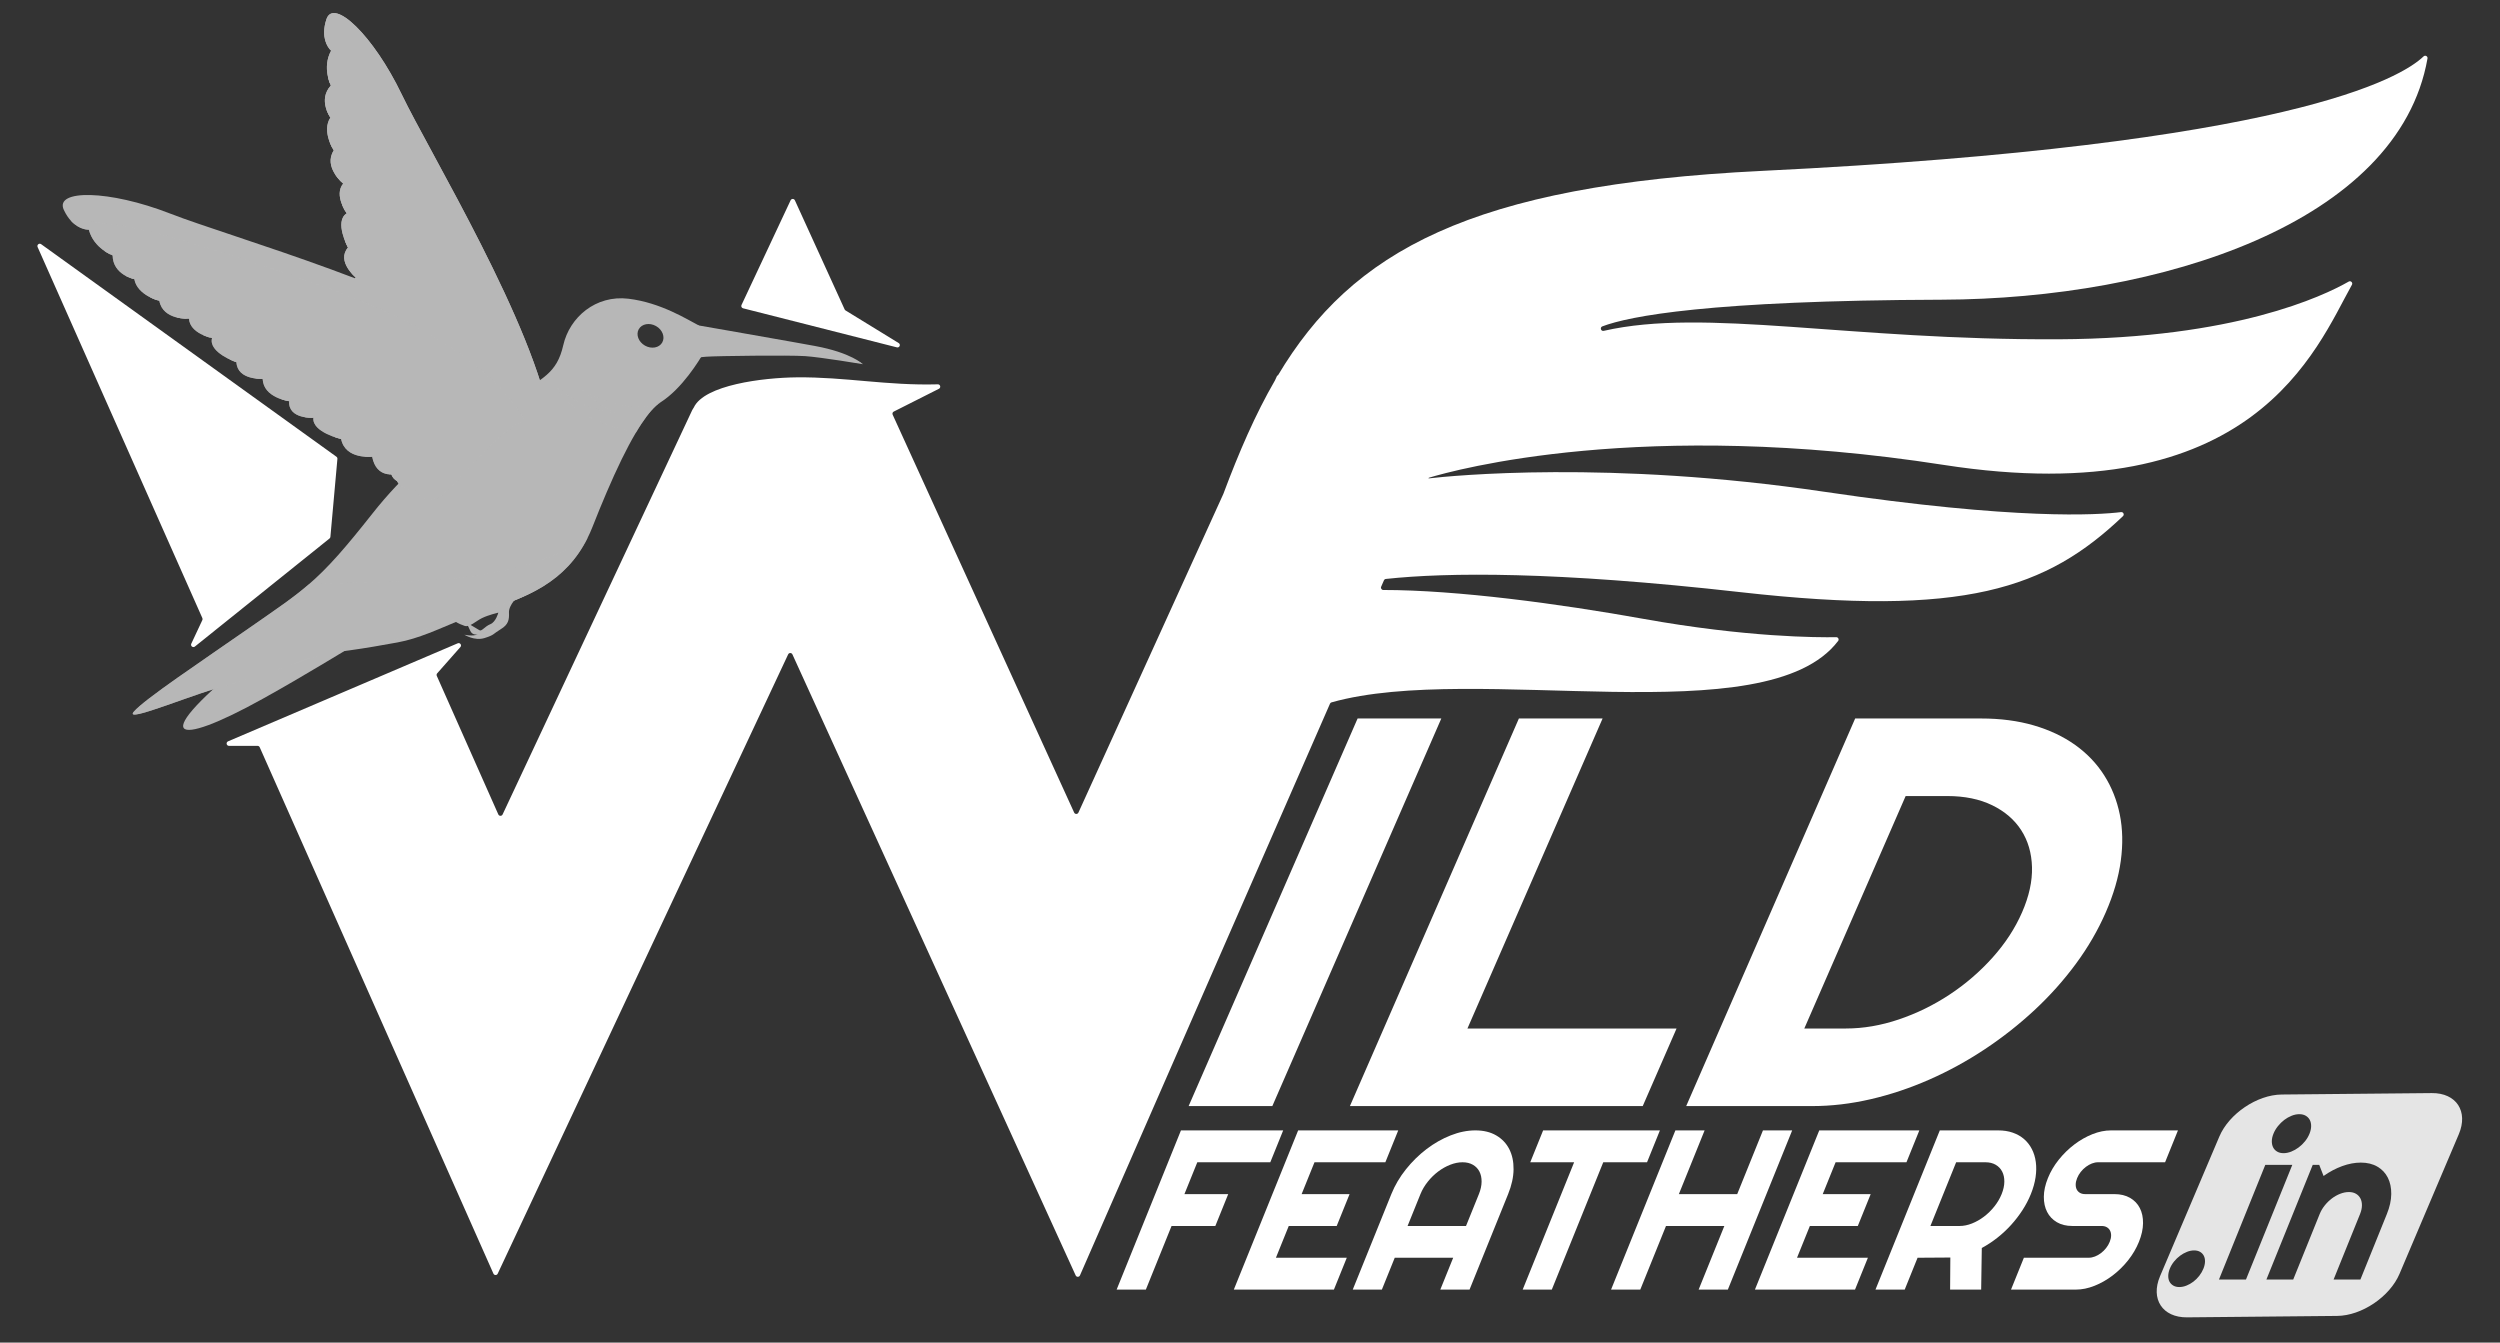 <?xml version="1.0" encoding="utf-8"?>
<!-- Generator: Adobe Illustrator 22.1.0, SVG Export Plug-In . SVG Version: 6.00 Build 0)  -->
<svg version="1.1" id="Layer_1" xmlns="http://www.w3.org/2000/svg" xmlns:xlink="http://www.w3.org/1999/xlink" x="0px" y="0px"
	 viewBox="0 0 1080 580" enable-background="new 0 0 1080 580" xml:space="preserve">
<rect x="0" y="0" width="1080" height="580" fill="#333333" stroke="none"/>
<g>
	<g>
		<g>
			<path fill="#E5E5E5" d="M250.709,363.29"/>
		</g>
		<g>
			<path fill="#FFFFFF" d="M549.648,477.826h-36.16l72.998-167.441h36.161L549.648,477.826z"/>
			<path fill="#FFFFFF" d="M709.662,477.826H583.163l72.999-167.441h36.16l-58.388,133.93h90.338L709.662,477.826z"/>
			<path fill="#FFFFFF" d="M909.703,394.106c-3.36,7.707-7.663,15.121-12.91,22.244c-5.247,7.123-11.195,13.778-17.839,19.967
				c-6.648,6.188-13.812,11.833-21.493,16.931c-7.685,5.099-15.682,9.478-23.997,13.136c-8.316,3.66-16.747,6.481-25.299,8.465
				c-8.551,1.985-16.984,2.978-25.3,2.978h-54.43l72.998-167.441h54.43c8.316,0,15.884,0.992,22.704,2.977
				c6.82,1.985,12.791,4.807,17.917,8.466c5.124,3.66,9.304,8.038,12.542,13.136c3.236,5.099,5.479,10.742,6.73,16.931
				c1.25,6.189,1.393,12.844,0.43,19.967C915.224,378.985,913.062,386.399,909.703,394.106z M873.542,394.106
				c3.02-6.928,4.446-13.428,4.281-19.5c-0.168-6.072-1.715-11.385-4.644-15.939c-2.928-4.554-7.114-8.153-12.552-10.801
				c-5.442-2.646-11.898-3.97-19.373-3.97h-18.017l-43.778,100.418h18.017c7.475,0,15.077-1.302,22.809-3.912
				c7.729-2.607,15.046-6.188,21.944-10.742c6.899-4.554,13.086-9.885,18.566-15.997
				C866.272,407.554,870.521,401.035,873.542,394.106z"/>
		</g>
		<g>
			<path fill="#FFFFFF" d="M1046.975,24.367c-9.598,9.189-57.65,38.327-285.788,49.455
				c-125.845,6.139-177.228,34.815-209.159,88.402h-0.276l-0.93,2.044c-0.013,0.029-0.028,0.057-0.044,0.084
				c-8.418,14.529-15.494,30.846-22.282,48.999c-0.008,0.021-0.017,0.042-0.026,0.063l-62.588,137.616
				c-0.361,0.794-1.489,0.795-1.851,0.001l-78.404-171.894c-0.227-0.497-0.02-1.084,0.467-1.33l19.528-9.855
				c1.006-0.508,0.562-2.032-0.56-1.92c-21.937,0.607-39.791-3.221-60.881-3.017c-14.577,0.141-39.926,3.275-44.469,13.044
				c-0.172,0.297-0.235,0.395-0.415,0.663c-0.114,0.234-0.183,0.282-0.259,0.444l-81.918,174.683
				c-0.37,0.789-1.496,0.777-1.85-0.019l-26.579-59.857c-0.161-0.363-0.096-0.788,0.167-1.086l10.039-11.371
				c0.717-0.813-0.165-2.034-1.162-1.608l-99.211,42.352c-1.018,0.435-0.707,1.952,0.399,1.952h12.343
				c0.402,0,0.766,0.237,0.929,0.604l100.966,227.396c0.354,0.797,1.48,0.808,1.85,0.019l125.471-267.538
				c0.368-0.785,1.486-0.779,1.846,0.01l122.364,268.28c0.365,0.8,1.505,0.791,1.857-0.015l108.01-246.97
				c0.122-0.28,0.362-0.491,0.656-0.574c62.253-17.539,187.85,14.263,218.86-26.531c0.514-0.676,0.019-1.648-0.83-1.632
				c-7.951,0.149-38.735,0.089-83.328-7.92c-36.404-6.538-80.558-12.464-112.318-12.466c-0.734,0-1.228-0.751-0.933-1.424
				l1.199-2.742c0.146-0.334,0.457-0.565,0.82-0.604c26.541-2.852,73.022-3.339,153.267,5.715
				c96.669,10.906,132.18-1.425,165.175-32.843c0.709-0.675,0.147-1.867-0.824-1.746c-9.9,1.232-44.912,3.549-128.225-8.788
				c-92.935-13.761-161.03-6.902-170.957-5.765l0.123-0.281c11.338-3.433,92.418-25.77,222.413-5.559
				c134.226,20.869,160.962-50.241,176.38-77.814c0.504-0.902-0.493-1.895-1.389-1.382c-11.073,6.34-49.377,24.529-124.984,24.927
				c-91.593,0.482-152.868-13.683-196.849-3.642c-1.236,0.282-1.771-1.492-0.585-1.941c11.548-4.372,45.725-11.178,146.685-11.516
				c94.488-0.316,197.245-33.164,209.768-104.201C1048.855,24.304,1047.685,23.687,1046.975,24.367z"/>
			<path fill="#FFFFFF" d="M142.731,231.928l3.031-33.7c0.032-0.358-0.127-0.706-0.419-0.917L17.771,105.486
				c-0.842-0.606-1.945,0.29-1.524,1.238l71.177,160.304c0.12,0.269,0.116,0.577-0.008,0.844l-4.782,10.211
				c-0.457,0.975,0.718,1.899,1.558,1.224l58.163-46.678C142.571,232.457,142.706,232.204,142.731,231.928z"/>
			<path fill="#FFFFFF" d="M321,133.184l66.458,16.876c1.129,0.287,1.775-1.243,0.782-1.852l-22.962-14.098
				c-0.172-0.106-0.309-0.261-0.393-0.445L343.39,86.538c-0.165-0.362-0.527-0.595-0.925-0.595c-0.394,0-0.753,0.228-0.921,0.585
				l-21.215,45.238C320.058,132.344,320.381,133.027,321,133.184z"/>
		</g>
		<path fill="#E5E5E5" d="M1050.523,472.213l-64.831,0.62c-10.618,0.101-22.738,8.269-26.934,18.15l-25.619,60.332
			c-4.196,9.881,1.059,17.883,11.677,17.781l64.831-0.62c10.618-0.102,22.738-8.269,26.934-18.15l25.619-60.332
			C1066.395,480.113,1061.141,472.112,1050.523,472.213z M982.139,489.748c0.461-1.141,1.105-2.228,1.933-3.262
			c0.827-1.033,1.74-1.927,2.739-2.684c0.998-0.756,2.061-1.357,3.19-1.805c1.128-0.447,2.23-0.671,3.305-0.671
			c1.075,0,1.995,0.224,2.763,0.671c0.767,0.448,1.351,1.049,1.753,1.805c0.401,0.756,0.599,1.65,0.592,2.684
			c-0.008,1.034-0.242,2.121-0.703,3.262c-0.474,1.173-1.122,2.267-1.942,3.285c-0.822,1.018-1.739,1.905-2.751,2.66
			c-1.013,0.756-2.083,1.358-3.211,1.805c-1.129,0.448-2.23,0.671-3.305,0.671c-1.075,0-1.996-0.223-2.763-0.671
			c-0.768-0.447-1.345-1.048-1.732-1.805c-0.388-0.755-0.581-1.643-0.58-2.66C981.428,492.015,981.665,490.92,982.139,489.748z
			 M951.881,548.046c-0.449,1.11-1.053,2.151-1.813,3.123c-0.761,0.972-1.609,1.812-2.546,2.522
			c-0.938,0.709-1.929,1.272-2.974,1.688c-1.045,0.417-2.077,0.625-3.096,0.625c-0.99,0-1.846-0.208-2.569-0.625
			c-0.723-0.416-1.274-0.98-1.651-1.688c-0.378-0.71-0.562-1.55-0.551-2.522c0.01-0.972,0.24-2.013,0.689-3.123
			c0.436-1.08,1.038-2.097,1.807-3.054c0.768-0.955,1.628-1.788,2.58-2.498c0.951-0.709,1.956-1.272,3.016-1.689
			c1.059-0.417,2.084-0.625,3.074-0.625c1.019,0,1.882,0.208,2.591,0.625c0.708,0.417,1.245,0.98,1.609,1.689
			c0.363,0.71,0.536,1.543,0.518,2.498C952.544,545.948,952.317,546.966,951.881,548.046z M958.588,552.765l20.021-49.553h11.669
			l-20.021,49.553H958.588z M1031.131,524.449l-11.44,28.316h-11.584l11.44-28.316c0.523-1.295,0.792-2.522,0.807-3.678
			c0.014-1.157-0.2-2.167-0.643-3.031c-0.444-0.863-1.089-1.542-1.936-2.036c-0.847-0.493-1.865-0.741-3.053-0.741
			c-1.217,0-2.463,0.248-3.737,0.741c-1.275,0.494-2.482,1.173-3.623,2.036c-1.141,0.864-2.172,1.874-3.092,3.031
			c-0.92,1.156-1.642,2.383-2.165,3.678l-11.44,28.316h-11.584l20.021-49.553h2.801l1.875,4.812c2.615-1.85,5.305-3.277,8.073-4.28
			c2.767-1.002,5.438-1.503,8.012-1.503c2.772,0,5.155,0.578,7.149,1.735c1.994,1.157,3.501,2.746,4.525,4.766
			c1.022,2.021,1.519,4.38,1.489,7.079C1032.996,518.519,1032.365,521.395,1031.131,524.449z"/>
		<g>
			<path fill="#FFFFFF" d="M495.01,557.108h-12.624l27.787-68.776h44.161l-5.561,13.764h-31.538l-5.562,13.765h18.914l-5.561,13.764
				h-18.914L495.01,557.108z"/>
			<path fill="#FFFFFF" d="M576.251,557.108h-43.239l27.787-68.776h43.239l-5.562,13.764h-30.614l-5.561,13.765h20.717
				l-5.562,13.764H556.74l-5.542,13.717h30.614L576.251,557.108z"/>
			<path fill="#FFFFFF" d="M634.84,557.108h-12.624l5.562-13.765H602.53l-5.561,13.765h-12.581l16.665-41.247
				c1.537-3.805,3.641-7.378,6.31-10.72c2.669-3.341,5.643-6.258,8.924-8.753c3.28-2.494,6.743-4.461,10.389-5.899
				c3.645-1.439,7.213-2.158,10.703-2.158c3.489,0,6.476,0.719,8.959,2.158c2.483,1.438,4.365,3.405,5.644,5.899
				c1.28,2.494,1.904,5.412,1.873,8.753c-0.03,3.342-0.814,6.915-2.351,10.72L634.84,557.108z M633.319,529.626l5.562-13.764
				c0.761-1.886,1.152-3.669,1.17-5.348c0.018-1.679-0.292-3.141-0.932-4.388c-0.639-1.248-1.584-2.23-2.833-2.949
				c-1.249-0.719-2.739-1.079-4.469-1.079c-1.73,0-3.51,0.36-5.34,1.079c-1.83,0.719-3.568,1.702-5.216,2.949
				c-1.647,1.247-3.14,2.71-4.478,4.388c-1.337,1.679-2.388,3.461-3.15,5.348l-5.561,13.764H633.319z"/>
			<path fill="#FFFFFF" d="M670.38,557.108H657.8l22.226-55.011h-18.958l5.562-13.764h50.451l-5.561,13.764h-18.914L670.38,557.108z
				"/>
			<path fill="#FFFFFF" d="M708.604,557.108H695.98l27.787-68.776h12.624l-11.123,27.529h25.204l11.123-27.529h12.623
				l-27.787,68.776h-12.623l11.103-27.482h-25.204L708.604,557.108z"/>
			<path fill="#FFFFFF" d="M801.369,557.108h-43.238l27.787-68.776h43.238l-5.561,13.764h-30.614l-5.562,13.765h20.717
				l-5.561,13.764h-20.717l-5.542,13.717h30.614L801.369,557.108z"/>
			<path fill="#FFFFFF" d="M822.834,557.108H810.21l27.787-68.776h25.247c2.317,0,4.413,0.328,6.289,0.983
				c1.875,0.656,3.502,1.583,4.881,2.781c1.377,1.199,2.497,2.638,3.358,4.318c0.861,1.678,1.428,3.541,1.701,5.587
				c0.273,2.046,0.238,4.237-0.104,6.571c-0.343,2.334-1.024,4.764-2.044,7.29c-0.956,2.366-2.157,4.668-3.604,6.906
				c-1.447,2.238-3.083,4.365-4.908,6.38c-1.825,2.014-3.814,3.869-5.965,5.563c-2.151,1.696-4.387,3.165-6.709,4.412l-0.273,17.986
				h-13.416l0.102-13.86l-14.158,0.095L822.834,557.108z M845.06,502.097l-11.123,27.529h12.624c1.73,0,3.502-0.359,5.319-1.079
				c1.815-0.719,3.547-1.703,5.194-2.949c1.648-1.247,3.141-2.71,4.479-4.388c1.338-1.679,2.388-3.461,3.15-5.348
				c0.763-1.886,1.154-3.669,1.171-5.348c0.018-1.679-0.292-3.141-0.932-4.388c-0.639-1.248-1.577-2.23-2.81-2.949
				c-1.235-0.719-2.717-1.079-4.447-1.079H845.06z"/>
			<path fill="#FFFFFF" d="M884.691,508.955c1.15-2.846,2.727-5.515,4.732-8.009c2.004-2.494,4.243-4.676,6.714-6.547
				c2.471-1.87,5.069-3.349,7.796-4.436c2.727-1.087,5.395-1.63,8.004-1.63h28.942l-5.561,13.764h-28.942
				c-0.88,0-1.772,0.176-2.676,0.527c-0.906,0.353-1.769,0.84-2.593,1.463c-0.824,0.624-1.566,1.351-2.223,2.182
				c-0.659,0.832-1.182,1.727-1.569,2.686c-0.387,0.96-0.592,1.863-0.611,2.71c-0.02,0.847,0.13,1.582,0.45,2.206
				c0.32,0.623,0.789,1.111,1.41,1.463c0.62,0.351,1.371,0.527,2.251,0.527h12.623c2.61,0,4.849,0.536,6.719,1.607
				c1.869,1.072,3.284,2.542,4.244,4.413c0.96,1.87,1.423,4.061,1.391,6.57c-0.032,2.51-0.622,5.189-1.772,8.034
				c-1.15,2.846-2.721,5.515-4.71,8.01c-1.991,2.494-4.22,4.676-6.691,6.546c-2.471,1.871-5.078,3.349-7.819,4.436
				c-2.742,1.088-5.417,1.631-8.026,1.631h-28.019l5.561-13.765h28.019c0.88,0,1.771-0.175,2.676-0.528
				c0.904-0.351,1.769-0.839,2.593-1.463c0.824-0.623,1.564-1.35,2.223-2.182c0.658-0.831,1.181-1.726,1.568-2.686
				c0.388-0.96,0.588-1.854,0.601-2.686c0.013-0.831-0.14-1.559-0.46-2.182c-0.32-0.624-0.791-1.111-1.41-1.463
				c-0.62-0.352-1.37-0.528-2.25-0.528h-12.624c-2.61,0-4.839-0.543-6.687-1.63c-1.849-1.086-3.252-2.566-4.212-4.436
				c-0.96-1.871-1.432-4.061-1.414-6.571C882.958,514.478,883.541,511.801,884.691,508.955z"/>
		</g>
	</g>
	<g>
		<g>
			<path fill="#B7B7B7" d="M141.018,8.305c-0.678,2.056-0.965,3.87-0.988,5.436c-0.103,5.57,3.008,8.15,3.008,8.15
				c-4.014,7.35-0.118,15.06-0.118,15.06c-5.701,6.203-0.19,13.841-0.19,13.841c-3.895,5.962,1.45,14.207,1.45,14.207
				c-4.641,7.18,4.087,14.321,4.087,14.321c-4.157,4.949,1.515,12.859,1.515,12.859c-5.518,3.447,0.539,14.771,0.539,14.771
				c-5.116,5.992,3.398,12.94,3.398,12.94c-5.52,6.006,1.687,14.801,1.687,14.801c-5.749,5.402,2.765,12.35,2.765,12.35
				c-4.841,3.969,2.422,14.834,2.422,14.834c-4.852,7.855,4.588,14.648,4.588,14.648c-5.377,8.407,2.351,12.354,2.351,12.354
				c-5.544,5.605,1.827,11.301,1.827,11.301s-4.279,9.383,10.18,9.213c14.449-0.18,27.732-3.128,42.361-0.115
				c0.878,0.181,1.733,0.306,2.527,0.375c12.559,1.086,15.944-11.199,13.489-26.585c-6.706-42.228-52.141-116.818-64.385-142.308
				C161.285,15.267,144.115-1.029,141.018,8.305z"/>
			<path fill="#B7B7B7" d="M141.018,8.305c-0.678,2.056-0.965,3.87-0.988,5.436c-0.103,5.57,3.008,8.15,3.008,8.15
				c-4.014,7.35-0.118,15.06-0.118,15.06c-5.701,6.203-0.19,13.841-0.19,13.841c-3.895,5.962,1.45,14.207,1.45,14.207
				c-4.641,7.18,4.087,14.321,4.087,14.321c-4.157,4.949,1.515,12.859,1.515,12.859c-5.518,3.447,0.539,14.771,0.539,14.771
				c-5.116,5.992,3.398,12.94,3.398,12.94c-5.52,6.006,1.687,14.801,1.687,14.801c-5.749,5.402,2.765,12.35,2.765,12.35
				c-4.841,3.969,2.422,14.834,2.422,14.834c-4.852,7.855,4.588,14.648,4.588,14.648c-5.377,8.407,2.351,12.354,2.351,12.354
				c-5.544,5.605,1.827,11.301,1.827,11.301s-4.279,9.383,10.18,9.213c14.449-0.18,27.732-3.128,42.361-0.115
				c0.878,0.181,1.733,0.306,2.527,0.375c12.559,1.086,15.944-11.199,13.489-26.585c-6.706-42.228-52.141-116.818-64.385-142.308
				C161.285,15.267,144.115-1.029,141.018,8.305z"/>
			<g>
				<path fill="#B7B7B7" d="M205.233,189.204c-9.746-4.612-37.702-0.328-37.702-0.328s-1.146-0.593-2.249-1.794
					C192.063,181.016,205.233,189.204,205.233,189.204z"/>
				<path fill="#B7B7B7" d="M197.237,177.455c-7.034-3.329-23.55-2.024-32.199-1.04c-0.339-0.259-1.281-1.025-2.318-2.162
					C185.853,170.369,197.237,177.455,197.237,177.455z"/>
				<path fill="#B7B7B7" d="M191.893,163.076c-6.808-3.222-22.492-2.103-31.335-1.135c0.014-0.022,0.02-0.044,0.034-0.066
					c0,0-0.605-0.907-1.348-2.288C181.117,156.379,191.893,163.076,191.893,163.076z"/>
				<path fill="#B7B7B7" d="M188.016,147.983c-6.527-3.089-21.21-2.188-30.205-1.256c-0.46-0.417-1.295-1.23-2.117-2.285
					C177.35,141.348,188.016,147.983,188.016,147.983z"/>
				<path fill="#B7B7B7" d="M183.282,135.768c-6.053-2.864-19.127-2.297-28.168-1.456c-0.339-0.458-0.93-1.318-1.531-2.419
					C173.478,129.668,183.282,135.768,183.282,135.768z"/>
				<path fill="#B7B7B7" d="M153.449,120.238c0.095-0.115,0.164-0.235,0.268-0.348c0,0-1.091-0.899-2.256-2.315
					c20.164,0.779,28.986,8.289,28.986,8.289C175.027,122.232,162.506,120.802,153.449,120.238z"/>
				<path fill="#B7B7B7" d="M150.15,106.619c-0.234-0.469-0.681-1.408-1.146-2.604c20.346,0.725,29.247,8.297,29.247,8.297
					C172.608,108.529,159.263,107.134,150.15,106.619z"/>
				<path fill="#B7B7B7" d="M180.011,102.498c-5.737-5.444-22.372-9.494-30.837-11.269c-0.391-0.654-0.905-1.595-1.365-2.717
					C171.359,92.163,180.011,102.498,180.011,102.498z"/>
				<path fill="#B7B7B7" d="M174.672,88.907c-5.035-4.778-18.469-8.483-27.404-10.518c-0.698-0.7-1.641-1.764-2.491-3.08
					C166.587,79.25,174.672,88.907,174.672,88.907z"/>
				<path fill="#B7B7B7" d="M172.021,74.552c-5.252-4.983-19.639-8.799-28.53-10.771c-0.365-0.703-0.814-1.666-1.215-2.801
					C163.974,64.938,172.021,74.552,172.021,74.552z"/>
				<path fill="#B7B7B7" d="M169.459,60.705c-4.973-4.719-18.137-8.391-27.07-10.441c-0.348-0.572-0.895-1.581-1.342-2.873
					C161.736,51.491,169.459,60.705,169.459,60.705z"/>
				<path fill="#B7B7B7" d="M161.425,44.176c-3.604-3.42-11.512-6.289-18.993-8.391c-0.251-0.673-0.548-1.603-0.788-2.728
					C155.89,37.572,161.425,44.176,161.425,44.176z"/>
				<path fill="#B7B7B7" d="M202.317,200.858c-7.329-3.468-24.951-1.906-33.244-0.918c-0.415-0.36-1.219-1.126-1.968-2.157
					C190.699,193.639,202.317,200.858,202.317,200.858z"/>
			</g>
		</g>
		<path fill="#B7B7B7" d="M224.802,257.128c-0.964,0.064-5.084,4.261-4.925,7.463c0.158,3.202-0.269,5.253-3.61,7.258
			c-3.341,2.005-2.576,2.43-6.944,3.789c-4.368,1.359-8.735-1.447-8.735-1.447s3.589,0.834,5.807-0.145c0,0-2.384,0.649-3.307-1.678
			c-0.923-2.326-2.142-3.793-2.142-3.793s5.237,3.1,6.201,3.693c0.964,0.593,2.224-1.631,4.684-2.626
			c2.459-0.995,3.444-4.986,3.444-4.986s-4.278,0.996-7.068,2.369c-2.79,1.374-5.36,4.057-7.475,3.356
			c-2.115-0.701-6.655-2.528-7.199-6.069c0,0,2.212,1.631,4.795,2.056c2.583,0.425,3.727-0.365,3.727-0.365
			s-5.496-0.472-5.449-3.389c0,0,5.662,0.282,7.915,1.085c2.253,0.803,7.102-4.751,7.102-4.751l5.542-4.532L224.802,257.128z"/>
		<path fill="#B7B7B7" d="M181.278,266.064c-11.734,0.432-29.496,14.536-67.771,35.821s-51.421,18.962-3.607-19.204
			C157.713,244.514,181.278,266.064,181.278,266.064z"/>
		<path fill="#B7B7B7" d="M336.625,148.624c0,0,27.499,2.339,36.109,8.705c0,0-17.952-3.003-24.866-3.483
			c-6.914-0.48-37.889-0.088-42.662,0.244c-4.774,0.332-6.822,1.222-6.822,1.222s-1.431-9.836,4.627-9.68
			C309.069,145.787,336.625,148.624,336.625,148.624z"/>
		<path fill="#B7B7B7" d="M372.735,157.329c0,0-4.972-4.985-20.762-7.882c-2.699-0.495-5.984-1.087-9.575-1.729
			c-17.416-3.111-42.04-7.382-42.04-7.382s-0.008,2.618,0.897,6.059c0.905,3.441,3.36,3.42,8.133,3.088
			C314.163,149.151,358.944,150.426,372.735,157.329z"/>
		<path fill="#B7B7B7" d="M120.192,279.968c0.139,0.382,0.36,0.771,0.678,1.165c1.783,2.208,6.374,1.973,8.872,1.862
			c14.154-0.627,28.15-2.926,42.022-5.472c9.223-1.693,17.699-5.773,26.278-9.29c3.725-1.527,7.478-2.998,11.333-4.2
			c20.626-6.437,38.317-14.923,46.39-37.942c3.497-9.964,7.449-20.465,11.509-29.646c-1.043,0.043-2.115,0.259-3.074,0.57
			c-10.527,3.315-17.44,13.79-28.072,16.774c-7.984,2.256-16.7-0.137-24.907,1.225c-13.244,2.215-22.45,13.396-32.4,22.126
			c-8.928,7.833-18.666,12.599-28.893,18.473c-8.445,4.851-16.47,10.39-23.965,16.546
			C123.804,273.931,119.012,276.719,120.192,279.968z"/>
		<path opacity="0.67" fill="#B7B7B7" d="M146.352,242.426c0.438,2.151,1.97,3.416,4.896,3.417
			c16.293,0.014,34.725-9.604,52.023-25.869c17.293-16.252,29.047-16.699,29.047-16.699s-17.484-14.579-34.028-17.302
			c-11.526,8.593-25.044,20.491-37.767,37.933C154.899,231.615,150.359,237.558,146.352,242.426z"/>
		<path fill="#B7B7B7" d="M303.499,143.428c-0.785-1.656-1.594-2.821-1.594-2.821c-4.873-2.493-16.4-9.886-30.449-11.56
			c-14.044-1.686-25.382,7.948-28.136,20.127c-2.755,12.178-9.102,14.415-21.692,22.502c-5.345,3.432-12.893,7.686-21.604,13.7
			c-11.838,8.158-25.789,19.545-39.152,36.503c-5.907,7.493-10.665,13.264-14.85,17.98c-4.677,5.244-8.647,9.155-12.712,12.658
			c-6.601,5.714-13.467,10.299-24.043,17.678c-22.899,15.968-46.879,31.882-51.483,37.283c-4.604,5.4,27.435-8.527,43.576-12.407
			c16.141-3.879,36.481-14.028,52.321-15.162c3.802-0.272,7.722-1.014,11.777-2.077c12.808-3.329,26.891-9.734,42.739-14.04
			c19.327-5.243,36.199-12.348,45.657-31.445c0.756-1.5,1.454-3.079,2.111-4.745c3.865-9.827,8.205-20.174,12.603-29.197
			c2.032-4.146,4.082-8.029,6.106-11.449c0.854-1.449,1.706-2.812,2.55-4.079c0.018-0.008,0.022-0.02,0.027-0.033
			c2.805-4.21,5.526-7.38,8.089-9.038c0.062-0.048,0.097-0.063,0.097-0.063c9.164-5.814,16.681-17.971,18.973-22.104
			C305.774,149.196,304.648,145.795,303.499,143.428z M287.558,148.764c-1.689,3.012-5.988,3.804-9.602,1.769
			c-3.614-2.035-5.174-6.126-3.485-9.138c1.689-3.012,5.988-3.804,9.602-1.769C287.687,141.661,289.247,145.752,287.558,148.764z"/>
		<path fill="#B7B7B7" d="M281.222,133.899c-8.269,0.068-16.557,3.516-23.382,7.774c-9.659,6.027-17.16,15.437-21.12,25.968
			c-1.141,3.034-1.825,6.51,1.449,8.656c7.326,4.801,18.325-6.367,22.798-11.034c6.536-6.82,12.948-10.836,22.498-12.559
			c0.713-0.129,1.396-0.268,2.052-0.432c2.656-0.665,4.86-1.735,6.719-4.13C299.022,139.401,289.495,133.83,281.222,133.899z
			 M286.092,147.939c-1.311,2.337-4.646,2.951-7.451,1.373c-2.804-1.579-4.015-4.753-2.704-7.09
			c1.311-2.337,4.646-2.951,7.451-1.372C286.192,142.427,287.402,145.602,286.092,147.939z"/>
		<g>
			<path fill="#B7B7B7" d="M27.576,90.682c0.921,1.966,1.959,3.488,3.02,4.65c3.754,4.144,7.788,3.911,7.788,3.911
				c2.136,8.113,10.267,11.097,10.267,11.097c0.122,8.423,9.376,10.254,9.376,10.254c1.268,7.015,10.819,9.403,10.819,9.403
				c1.564,8.415,12.813,7.69,12.813,7.69c0.382,6.453,9.94,8.373,9.94,8.373c-1.639,6.282,10.546,10.437,10.546,10.437
				c0.402,7.871,11.364,7.149,11.364,7.149c0.118,8.155,11.4,9.676,11.4,9.676c-0.463,7.87,10.499,7.148,10.499,7.148
				c-0.789,6.203,11.956,9.2,11.956,9.2c1.875,9.053,13.402,7.587,13.402,7.587c1.872,9.815,10.201,7.434,10.201,7.434
				c-0.175,7.879,9.096,7.022,9.096,7.022s3.341,9.78,13.729-0.2c10.375-9.98,17.999-21.19,30.699-28.957
				c0.762-0.466,1.469-0.958,2.094-1.448c9.871-7.766,3.886-19.059-8.475-28.64C184.21,126.15,99.924,102.559,73.506,92.26
				S23.41,81.744,27.576,90.682z"/>
			<path opacity="0.67" fill="#B7B7B7" d="M30.596,95.332c3.754,4.144,7.788,3.911,7.788,3.911
				c2.136,8.113,10.267,11.097,10.267,11.097c0.122,8.423,9.376,10.254,9.376,10.254c1.268,7.015,10.819,9.403,10.819,9.403
				c1.564,8.415,12.813,7.69,12.813,7.69c0.382,6.453,9.94,8.373,9.94,8.373c-1.639,6.282,10.546,10.437,10.546,10.437
				c0.402,7.871,11.364,7.149,11.364,7.149c0.118,8.155,11.4,9.676,11.4,9.676c-0.463,7.87,10.499,7.148,10.499,7.148
				c-0.789,6.203,11.956,9.2,11.956,9.2c1.875,9.053,13.402,7.587,13.402,7.587c1.872,9.815,10.201,7.434,10.201,7.434
				c-0.175,7.879,9.096,7.022,9.096,7.022s3.341,9.78,13.729-0.2c10.375-9.98,17.999-21.19,30.699-28.957
				c0.762-0.466,1.469-0.958,2.094-1.448c-3.437-5.954-8.073-11.316-13.087-16.137c-22.268-21.446-52.024-33.649-81.464-44.011
				c-17.598-6.202-35.382-11.921-53.323-17.155c-6.523-1.897-13.072-3.741-19.739-5.128c-8.347-1.751-16.862-2.777-25.384-3.294
				C32.6,95.33,31.584,95.278,30.596,95.332z"/>
			<g>
				<path fill="#B7B7B7" d="M198.586,179.234c-10.252,3.27-27.618,25.458-27.618,25.458s-1.24,0.348-2.867,0.221
					C183.389,182.222,198.586,179.234,198.586,179.234z"/>
				<path fill="#B7B7B7" d="M184.701,176.09c-7.399,2.36-18.501,14.571-24.109,21.186c-0.424,0.041-1.636,0.123-3.17-0.001
					C171.558,178.666,184.701,176.09,184.701,176.09z"/>
				<path fill="#B7B7B7" d="M170.933,169.215c-7.161,2.284-17.787,13.793-23.547,20.528c-0.005-0.026-0.016-0.046-0.021-0.072
					c0,0-1.063-0.251-2.553-0.754C158.5,171.661,170.933,169.215,170.933,169.215z"/>
				<path fill="#B7B7B7" d="M157.741,160.817c-6.865,2.19-16.914,12.857-22.809,19.67c-0.62,0.009-1.787-0.017-3.109-0.228
					C145.431,163.234,157.741,160.817,157.741,160.817z"/>
				<path fill="#B7B7B7" d="M145.905,155.11c-6.367,2.031-15.476,11.356-21.467,18.134c-0.561-0.104-1.582-0.33-2.776-0.726
					C134.588,157.33,145.905,155.11,145.905,155.11z"/>
				<path fill="#B7B7B7" d="M113.554,164.084c-0.01-0.149-0.042-0.284-0.044-0.437c0,0-1.411,0.086-3.231-0.155
					c15.186-13.173,26.758-13.694,26.758-13.694C130.602,150.835,120.522,158.323,113.554,164.084z"/>
				<path fill="#B7B7B7" d="M101.794,156.37c-0.493-0.184-1.463-0.566-2.623-1.124c15.281-13.338,26.953-13.866,26.953-13.866
					C119.424,142.461,108.77,150.536,101.794,156.37z"/>
				<path fill="#B7B7B7" d="M120.657,133.003c-7.91-0.072-22.781,8.304-30.151,12.776c-0.734-0.211-1.754-0.549-2.86-1.056
					C107.266,131.34,120.657,133.003,120.657,133.003z"/>
				<path fill="#B7B7B7" d="M107.435,126.7c-6.943-0.063-19.25,6.383-27.141,10.986c-0.988-0.037-2.404-0.172-3.927-0.556
					C94.923,125.148,107.435,126.7,107.435,126.7z"/>
				<path fill="#B7B7B7" d="M95.641,118.008c-7.242-0.065-20.318,6.949-28.133,11.568c-0.749-0.265-1.737-0.664-2.809-1.221
					C83.186,116.46,95.641,118.008,95.641,118.008z"/>
				<path fill="#B7B7B7" d="M84.261,109.625c-6.857-0.062-18.945,6.224-26.845,10.813c-0.646-0.181-1.737-0.547-2.95-1.186
					C72.317,108.149,84.261,109.625,84.261,109.625z"/>
				<path fill="#B7B7B7" d="M67.061,103.011c-4.969-0.045-12.687,3.246-19.568,6.808c-0.645-0.321-1.5-0.799-2.448-1.458
					C58.501,101.953,67.061,103.011,67.061,103.011z"/>
				<path fill="#B7B7B7" d="M204.479,189.746c-7.709,2.458-19.439,15.612-24.784,21.988c-0.549,0.019-1.66,0.007-2.913-0.236
					C191.076,192.384,204.479,189.746,204.479,189.746z"/>
			</g>
		</g>
		<path opacity="0.67" fill="#B7B7B7" d="M101.362,295.071c16.141-3.88,36.48-14.028,52.321-15.162
			c3.802-0.272,7.722-1.014,11.777-2.077c12.808-3.329,26.891-9.734,42.738-14.04c19.327-5.243,36.2-12.348,45.657-31.445
			c-9.968,6.194-21.284,10.591-32.801,13.381c-21.6,5.238-44.173,5.461-66.509,5.988c-7.068,0.176-14.164,0.384-21.235,0.802
			c-6.601,5.714-13.467,10.299-24.043,17.678c-22.899,15.968-46.879,31.882-51.483,37.283
			C53.182,312.878,85.221,298.951,101.362,295.071z"/>
		<path display="none" fill="#B7B7B7" d="M274.97,149.681c1.139,3.092,3.332,5.726,4.691,8.743
			c3.151,6.986,1.521,15.088-1.373,22.067c-0.327,0.791-0.68,1.572-1.033,2.353c2.842-4.268,5.598-7.453,8.186-9.101
			c9.164-5.814,16.681-17.971,18.973-22.104c1.361-2.443,0.235-5.844-0.914-8.21c-1.763-1.241-3.787-2.181-5.847-2.792
			c-4.919-1.439-10.129-1.286-15.222-1.132c-1.977,0.064-4.067,0.157-5.668,1.251C274.051,142.613,273.817,146.585,274.97,149.681z"
			/>
		<path opacity="0.67" fill="#B7B7B7" d="M240.693,166.819c0,0,2.957,13.46,33.984,20.135c0.854-1.449,1.706-2.812,2.55-4.079
			c0.018-0.008,0.022-0.02,0.027-0.033c2.805-4.21,5.526-7.38,8.089-9.038c-1.167,0.643-12.761,6.478-34.538-5.85
			c0,0,5.331,5.641,14.506,10.354C265.311,178.31,249.833,176.923,240.693,166.819z"/>
	</g>
</g>
</svg>
